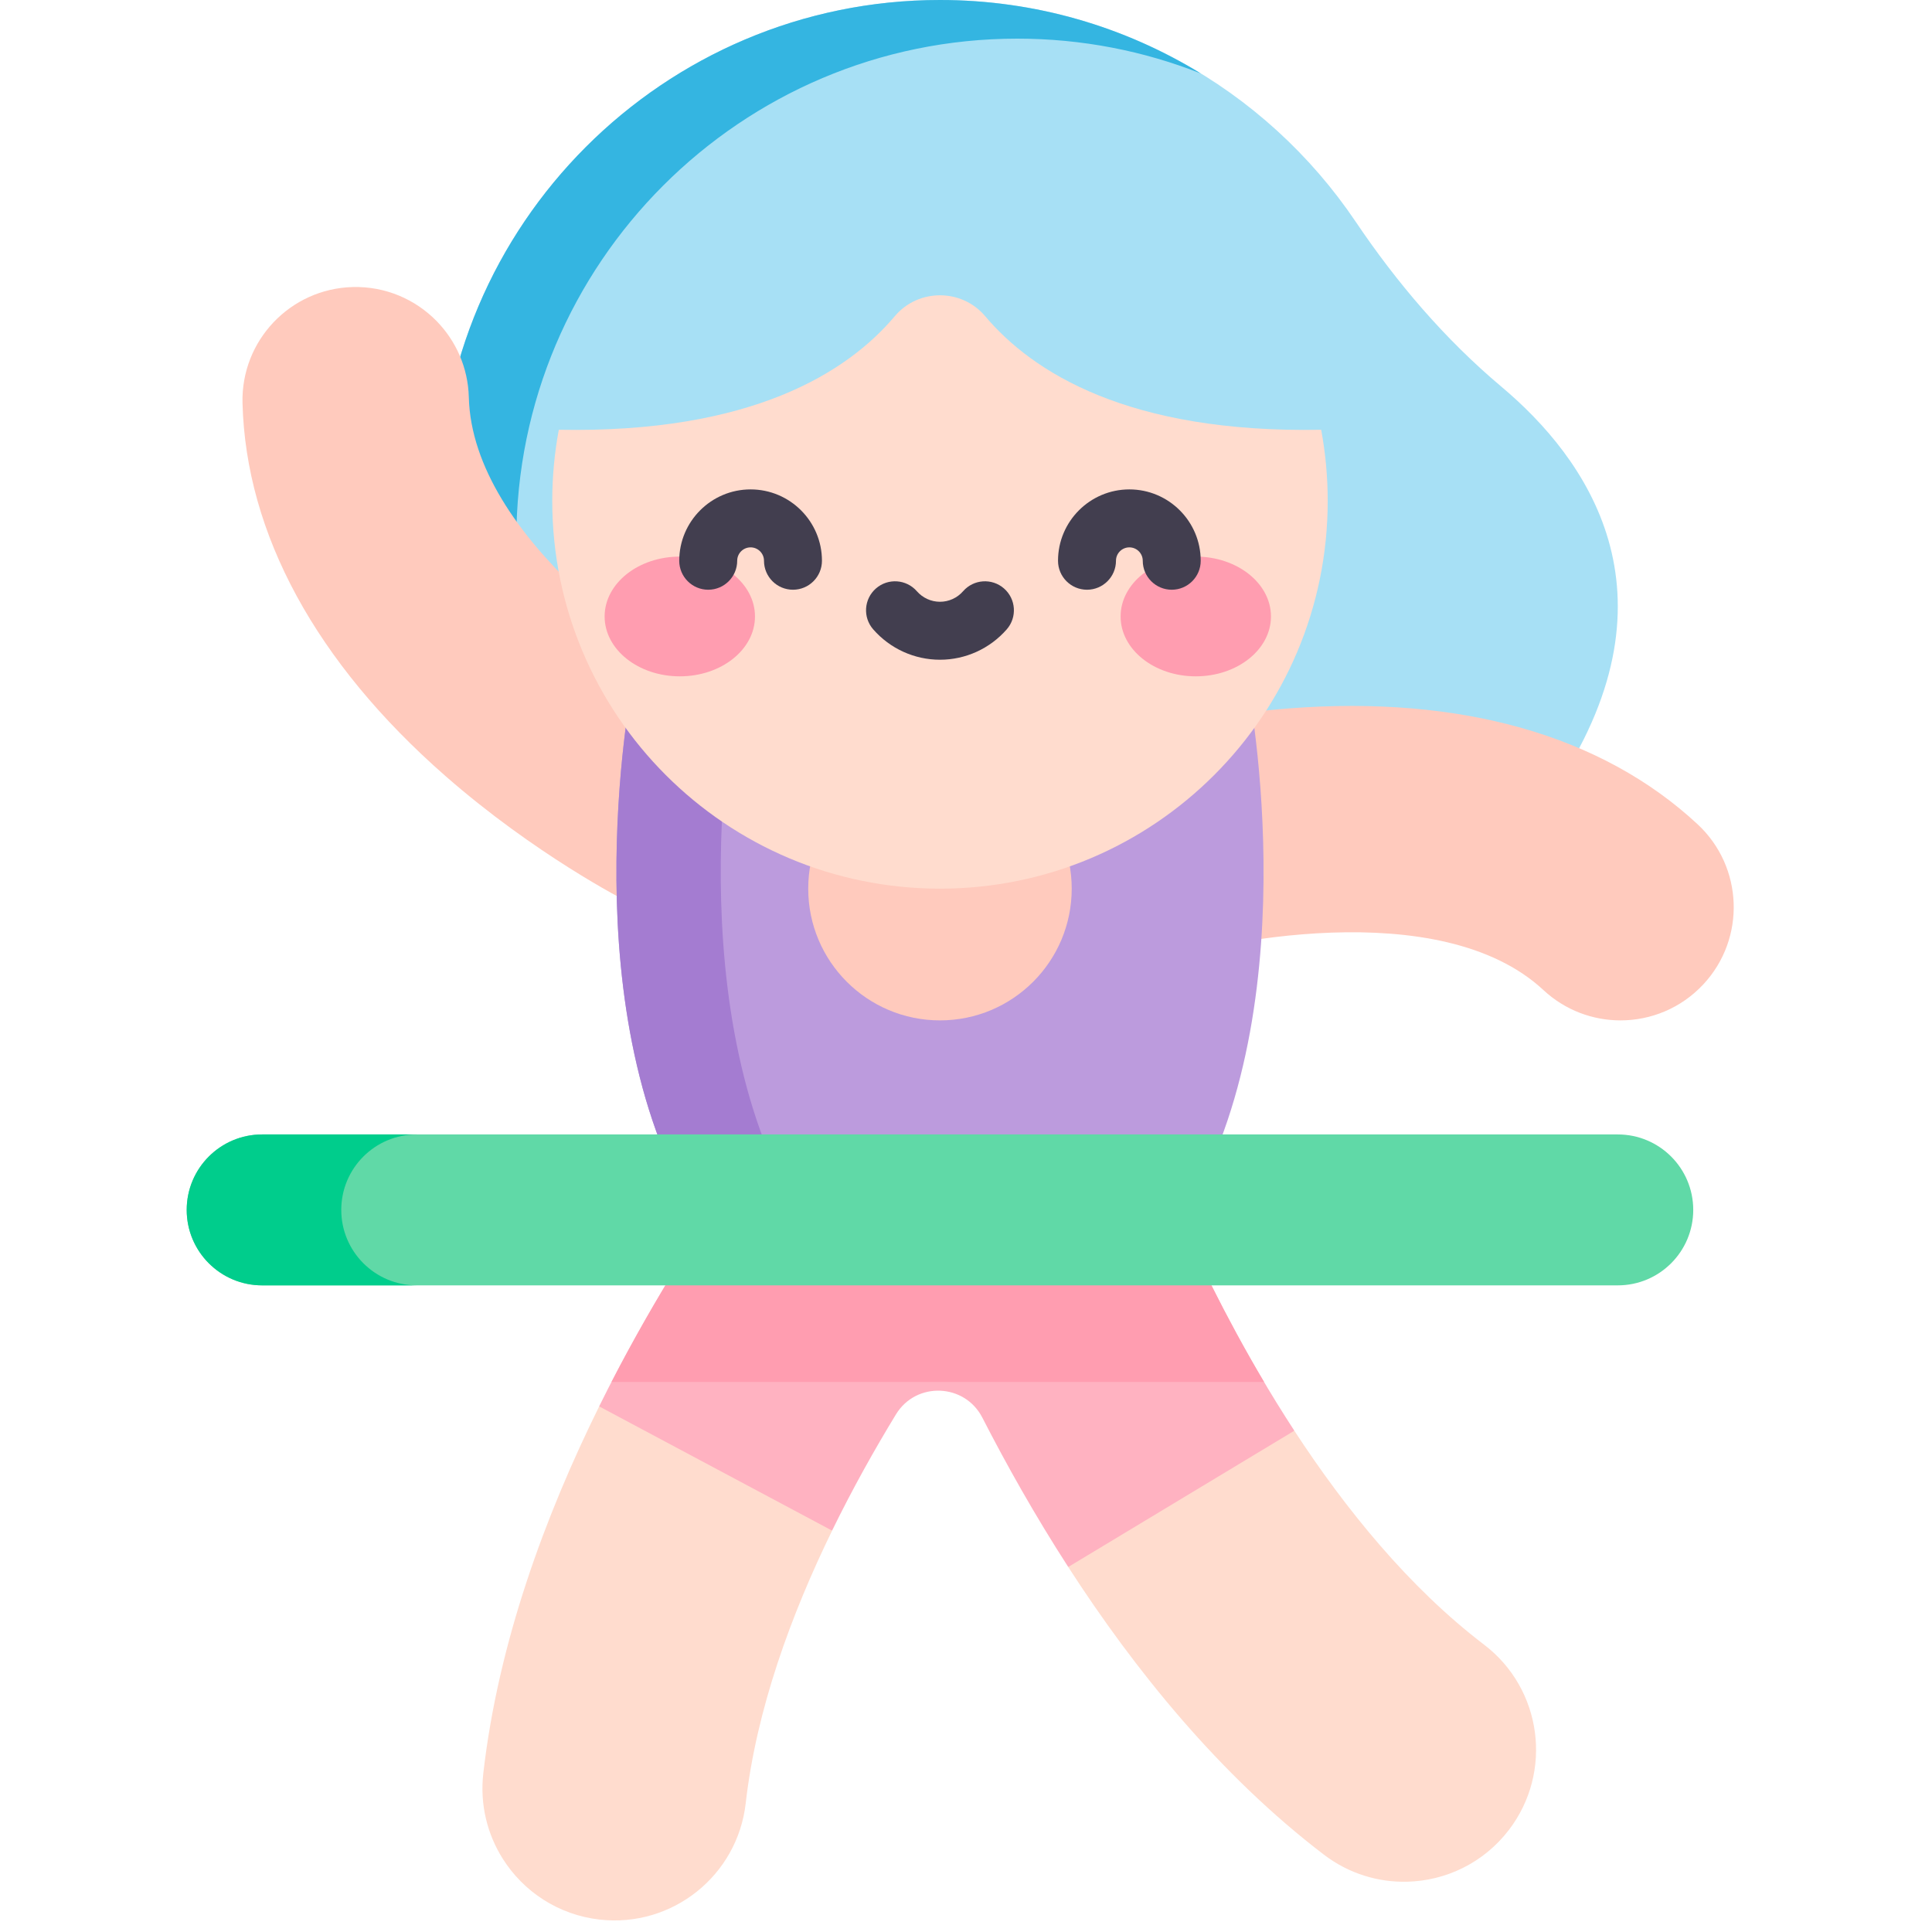 <svg width="86" height="86" viewBox="0 0 86 86" fill="none" xmlns="http://www.w3.org/2000/svg">
<g clip-path="url(#clip0_142_290)">
<path d="M57.616 63.686C53.283 57.046 50.954 50.412 50.9 50.255C49.862 47.218 46.58 45.583 43.534 46.565C41.126 45.201 38.014 45.691 36.158 47.878C35.828 48.269 30.79 54.267 26.67 62.603L30.284 68.23L37.039 68.133C37.949 66.269 38.929 64.523 39.882 62.959C40.779 61.487 42.942 61.572 43.728 63.105C44.788 65.173 46.061 67.445 47.551 69.752L54.638 68.748L57.616 63.686Z" fill="#FFB2C1"/>
<path d="M19.544 22.298C19.544 10.003 29.547 0 41.842 0C49.539 0 56.338 3.92 60.346 9.869C62.181 12.591 64.321 15.103 66.835 17.215C70.622 20.396 74.898 26.352 69.371 34.87H35.697L22.704 31.772L19.544 22.298Z" fill="#A7E0F5"/>
<path d="M22.984 24.018C22.984 11.723 32.987 1.72 45.282 1.72C48.165 1.72 50.922 2.27 53.453 3.271C50.069 1.198 46.093 0 41.842 0C29.547 0 19.544 10.003 19.544 22.298L22.984 24.018Z" fill="#34B5E1"/>
<path d="M47.685 33.419C47.862 33.358 52.098 31.938 57.399 31.532C65.028 30.948 71.309 32.733 75.567 36.692C77.605 38.587 77.72 41.776 75.825 43.813C74.832 44.881 73.485 45.421 72.134 45.421C70.906 45.421 69.674 44.974 68.704 44.072C64.112 39.801 54.075 41.893 50.92 42.962L47.685 33.419Z" fill="#FFCABD"/>
<path d="M20.869 17.685C20.835 16.36 20.292 15.168 19.433 14.29C18.488 13.325 17.159 12.74 15.702 12.777C12.92 12.849 10.723 15.162 10.795 17.944C10.944 23.756 14.064 29.493 19.819 34.535C23.818 38.039 27.796 40.071 27.963 40.156L32.518 31.166C29.548 29.661 21.03 23.953 20.869 17.685V17.685Z" fill="#FFCABD"/>
<path d="M36.158 47.878C35.843 48.252 31.226 53.751 27.221 61.516H56.267C52.802 55.673 50.948 50.395 50.9 50.256C49.862 47.218 46.58 45.583 43.534 46.566C43.281 46.422 43.019 46.3 42.753 46.197H38.526C37.637 46.539 36.818 47.101 36.158 47.878V47.878Z" fill="#FF9DB0"/>
<path d="M28.205 30.128C28.205 30.128 25.341 44.139 30.686 53.61H52.998C58.343 44.139 55.48 30.128 55.48 30.128H28.205Z" fill="#BC9BDD"/>
<path d="M32.849 30.128H28.205C28.205 30.128 25.341 44.139 30.686 53.61H35.33C29.985 44.139 32.849 30.128 32.849 30.128V30.128Z" fill="#A47CD1"/>
<path d="M41.842 45.421C45.08 45.421 47.706 42.796 47.706 39.557C47.706 36.319 45.08 33.693 41.842 33.693C38.603 33.693 35.977 36.319 35.977 39.557C35.977 42.796 38.603 45.421 41.842 45.421Z" fill="#FFCABD"/>
<path d="M43.853 14.074C42.808 12.835 40.876 12.835 39.831 14.074C37.723 16.574 33.453 19.293 24.874 19.13C24.684 20.157 24.583 21.216 24.583 22.298C24.583 31.83 32.31 39.557 41.842 39.557C51.374 39.557 59.101 31.83 59.101 22.298C59.101 21.216 59.001 20.157 58.81 19.13C50.232 19.293 45.962 16.574 43.853 14.074V14.074Z" fill="#FFDCCE"/>
<path d="M53.228 30.106C55.076 30.106 56.575 28.913 56.575 27.441C56.575 25.97 55.076 24.776 53.228 24.776C51.38 24.776 49.882 25.97 49.882 27.441C49.882 28.913 51.38 30.106 53.228 30.106Z" fill="#FF9DB0"/>
<path d="M30.261 30.106C32.109 30.106 33.607 28.913 33.607 27.441C33.607 25.97 32.109 24.776 30.261 24.776C28.412 24.776 26.914 25.97 26.914 27.441C26.914 28.913 28.412 30.106 30.261 30.106Z" fill="#FF9DB0"/>
<path d="M35.298 26.251C34.585 26.251 34.008 25.673 34.008 24.961C34.008 24.632 33.74 24.365 33.411 24.365C33.083 24.365 32.815 24.632 32.815 24.961C32.815 25.673 32.238 26.251 31.525 26.251C30.813 26.251 30.235 25.673 30.235 24.961C30.235 23.21 31.66 21.785 33.411 21.785C35.163 21.785 36.588 23.21 36.588 24.961C36.588 25.673 36.01 26.251 35.298 26.251Z" fill="#423E4F"/>
<path d="M52.158 26.251C51.445 26.251 50.868 25.673 50.868 24.961C50.868 24.632 50.6 24.365 50.272 24.365C49.943 24.365 49.676 24.632 49.676 24.961C49.676 25.673 49.098 26.251 48.386 26.251C47.673 26.251 47.096 25.673 47.096 24.961C47.096 23.21 48.52 21.785 50.272 21.785C52.023 21.785 53.448 23.21 53.448 24.961C53.448 25.673 52.87 26.251 52.158 26.251Z" fill="#423E4F"/>
<path d="M41.842 29.367C40.702 29.367 39.618 28.873 38.868 28.013C38.4 27.476 38.456 26.661 38.993 26.193C39.53 25.725 40.345 25.781 40.813 26.318C41.073 26.616 41.448 26.787 41.842 26.787C42.235 26.787 42.61 26.616 42.87 26.318C43.338 25.781 44.153 25.725 44.69 26.193C45.227 26.661 45.283 27.476 44.815 28.013C44.064 28.873 42.981 29.367 41.842 29.367V29.367Z" fill="#423E4F"/>
<path d="M72.013 57.216H11.67C9.814 57.216 8.311 55.712 8.311 53.857C8.311 52.002 9.815 50.498 11.67 50.498H72.013C73.869 50.498 75.372 52.002 75.372 53.857C75.372 55.712 73.869 57.216 72.013 57.216V57.216Z" fill="#60D9A7"/>
<path d="M15.191 53.857C15.191 52.002 16.695 50.498 18.55 50.498H11.67C9.814 50.498 8.311 52.002 8.311 53.857C8.311 55.712 9.815 57.216 11.67 57.216H18.55C16.695 57.216 15.191 55.712 15.191 53.857Z" fill="#00CD8C"/>
<path d="M67.171 81.45C66.046 82.925 64.359 83.719 62.64 83.762C61.348 83.794 60.038 83.403 58.932 82.558C54.284 79.013 50.495 74.313 47.551 69.752L57.615 63.686C59.891 67.173 62.72 70.662 66.063 73.211C68.643 75.18 69.14 78.87 67.171 81.45Z" fill="#FFDCCE"/>
<path d="M26.689 85.447C24.847 85.237 23.299 84.196 22.381 82.742C21.692 81.65 21.355 80.325 21.513 78.942C22.174 73.133 24.265 67.471 26.671 62.604L37.04 68.134C35.213 71.876 33.669 76.093 33.194 80.27C32.827 83.496 29.915 85.814 26.689 85.447V85.447Z" fill="#FFDCCE"/>
</g>
<defs>
<clipPath id="clip0_142_290">
<rect width="85.484" height="85.484" fill="white"/>
</clipPath>
</defs>
</svg>
